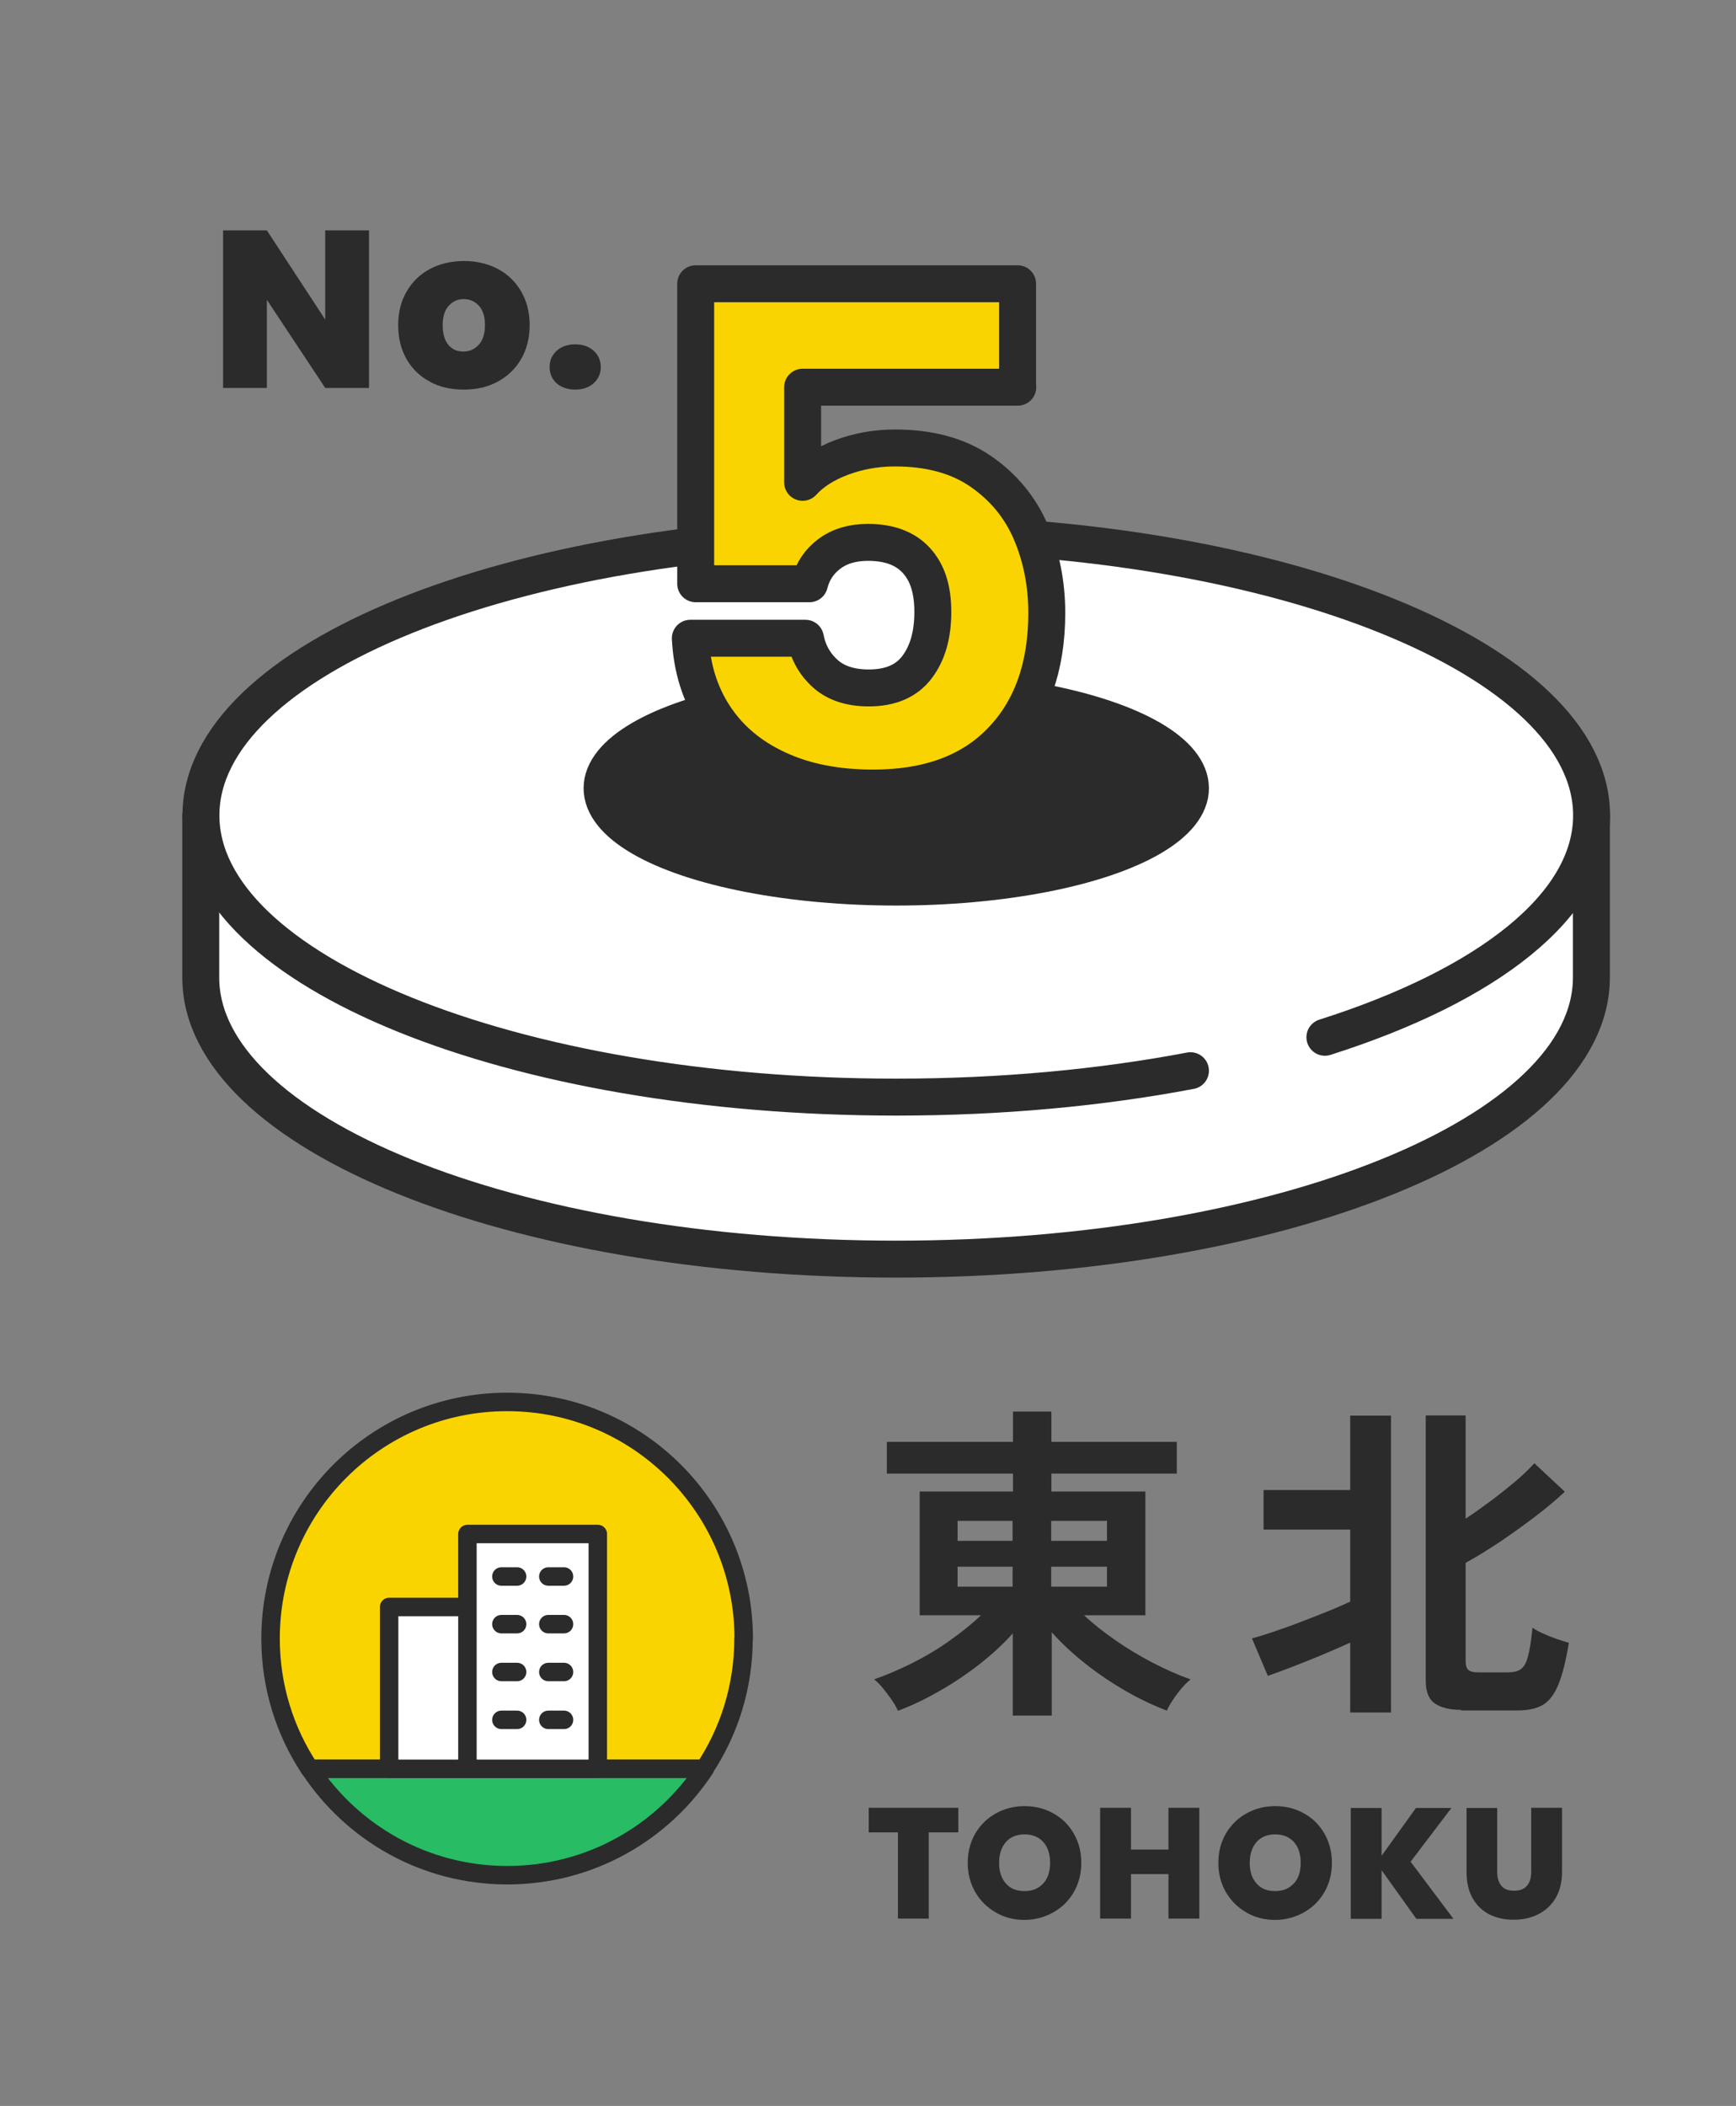 <svg viewBox="0 0 94 114" xmlns="http://www.w3.org/2000/svg"><rect x="0" y="0" width="94" height="114" fill="#808080" stroke="none"/><path d="m0 0h94v114h-94z" fill="none"/><path d="m86.17 44.15v8.76c0 8.42-16.85 15.25-37.65 15.25s-37.65-6.83-37.65-15.25v-8.76" fill="#fff" stroke="#2b2b2b" stroke-linecap="round" stroke-linejoin="round" stroke-width="2"/><path d="m64.46 57.96c-4.84.92-10.24 1.43-15.93 1.43-20.79 0-37.65-6.83-37.65-15.25s16.85-15.25 37.65-15.25 37.65 6.83 37.65 15.25c0 4.88-5.65 9.22-14.44 12.01" fill="#fff" stroke="#2b2b2b" stroke-linecap="round" stroke-linejoin="round" stroke-width="2"/><ellipse cx="48.53" cy="42.67" fill="#2b2b2b" rx="15.93" ry="5.35" stroke="#2b2b2b" stroke-miterlimit="10" stroke-width="2"/><path d="m55.11 20.96h-11.65v5.15c.5-.55 1.19-1 2.09-1.34s1.87-.52 2.91-.52c1.87 0 3.42.42 4.65 1.27s2.13 1.94 2.71 3.29c.57 1.34.86 2.8.86 4.37 0 2.91-.82 5.22-2.46 6.92-1.64 1.71-3.96 2.56-6.94 2.56-1.99 0-3.72-.34-5.19-1.03-1.47-.68-2.6-1.64-3.4-2.86s-1.23-2.62-1.31-4.22h6.23c.15.77.51 1.41 1.08 1.92s1.36.77 2.35.77c1.17 0 2.04-.37 2.61-1.12s.86-1.74.86-2.99-.3-2.15-.9-2.8-1.47-.97-2.61-.97c-.85 0-1.54.21-2.09.62s-.91.95-1.08 1.62h-6.16v-16.24h17.43v5.6z" fill="#f9d400" stroke="#2b2b2b" stroke-linecap="round" stroke-linejoin="round" stroke-width="2"/><g fill="#2b2b2b"><path d="m19.98 21h-2.37l-3.16-4.77v4.77h-2.37v-8.53h2.37l3.16 4.83v-4.83h2.37z"/><path d="m23.28 20.66c-.54-.28-.96-.69-1.26-1.21s-.46-1.14-.46-1.85.16-1.31.47-1.84c.31-.52.73-.93 1.27-1.21s1.14-.42 1.82-.42 1.28.14 1.82.42.96.69 1.27 1.21c.31.53.47 1.14.47 1.84s-.16 1.32-.47 1.85-.74.93-1.28 1.22-1.15.42-1.83.42-1.29-.14-1.82-.42zm2.65-2c.22-.25.33-.6.33-1.06s-.11-.81-.33-1.05-.49-.36-.82-.36-.59.12-.81.36-.33.59-.33 1.05.1.82.31 1.07.48.36.81.36.61-.12.83-.37z"/><path d="m30.14 20.75c-.25-.23-.38-.52-.38-.88s.13-.65.38-.88.59-.35 1.01-.35.74.12 1 .35c.25.23.38.53.38.88s-.13.64-.38.87-.59.35-1 .35-.76-.12-1.01-.34z"/><path d="m54.84 92.88v-4.46c-.53.59-1.14 1.15-1.82 1.68s-1.41 1.02-2.17 1.45c-.75.43-1.5.79-2.23 1.06-.07-.17-.18-.36-.33-.58s-.31-.43-.48-.64-.33-.37-.48-.48c.68-.24 1.38-.54 2.08-.89s1.37-.75 2-1.2c.63-.44 1.2-.9 1.71-1.38h-3.32v-6.7h5.05v-.97h-6.83v-1.72h6.83v-1.64h2.08v1.64h6.79v1.72h-6.79v.97h5.09v6.7h-3.32c.5.47 1.07.92 1.71 1.36.63.44 1.3.84 1.99 1.2s1.38.67 2.07.91c-.14.11-.3.26-.48.47-.17.2-.34.42-.48.64-.15.22-.26.42-.33.58-.73-.28-1.48-.63-2.24-1.07s-1.49-.93-2.17-1.47-1.3-1.11-1.82-1.7v4.51h-2.08zm-2.99-9.47h2.98v-1.08h-2.98zm0 2.48h2.98v-1.08h-2.98zm5.07-2.48h3.02v-1.08h-3.02zm0 2.48h3.02v-1.08h-3.02z"/><path d="m73.11 92.69v-3.77c-.44.2-.94.42-1.49.65s-1.09.44-1.62.65c-.53.2-.98.37-1.35.5l-.86-2.03c.31-.08.7-.2 1.17-.36s.96-.33 1.47-.53c.52-.2 1.01-.39 1.48-.58s.87-.37 1.2-.52v-3.9h-4.69v-2.14h4.69v-4.03h2.21v16.07h-2.21zm6.01-.13c-.62 0-1.1-.12-1.43-.35s-.49-.64-.49-1.23v-14.36h2.16v5.59c.47-.31.93-.64 1.4-.99s.9-.7 1.31-1.04c.41-.35.74-.67 1.01-.97l1.65 1.54c-.43.41-.96.85-1.57 1.32-.62.47-1.26.93-1.92 1.38-.67.44-1.29.83-1.88 1.15v5.32c0 .23.05.39.15.48s.28.13.55.13h1.56c.3 0 .54-.05.71-.16s.31-.34.4-.68c.1-.35.18-.87.25-1.58.13.1.32.2.56.31s.49.21.75.3.48.16.66.21c-.16.96-.34 1.7-.56 2.24s-.49.9-.83 1.11c-.34.2-.79.31-1.35.31h-3.09z"/><path d="m51.89 97.86v1.33h-1.6v4.67h-1.67v-4.67h-1.58v-1.33z"/><path d="m53.93 103.53c-.47-.26-.84-.63-1.12-1.1-.27-.47-.41-1-.41-1.59s.14-1.12.41-1.59c.28-.47.65-.83 1.12-1.09s.99-.39 1.55-.39 1.09.13 1.55.39c.47.26.84.62 1.11 1.09s.41 1 .41 1.59-.14 1.12-.41 1.59-.64.83-1.12 1.1c-.47.26-.99.4-1.55.4s-1.08-.13-1.55-.4zm2.56-1.57c.25-.28.37-.65.37-1.12s-.12-.85-.37-1.13c-.25-.27-.58-.41-1.01-.41s-.77.14-1.01.41c-.24.28-.37.65-.37 1.13s.12.84.37 1.12c.24.28.58.41 1.01.41s.76-.14 1.01-.42z"/><path d="m64.94 97.86v6h-1.67v-2.41h-2.03v2.41h-1.67v-6h1.67v2.26h2.03v-2.26z"/><path d="m67.5 103.53c-.47-.26-.84-.63-1.12-1.1-.27-.47-.41-1-.41-1.59s.14-1.12.41-1.59c.28-.47.65-.83 1.12-1.09s.99-.39 1.55-.39 1.09.13 1.55.39c.47.26.84.62 1.11 1.09s.41 1 .41 1.59-.14 1.12-.41 1.59-.64.83-1.12 1.1c-.47.26-.99.4-1.55.4s-1.08-.13-1.55-.4zm2.56-1.57c.25-.28.37-.65.37-1.12s-.12-.85-.37-1.13c-.25-.27-.58-.41-1.01-.41s-.77.14-1.01.41c-.24.28-.37.65-.37 1.13s.12.84.37 1.12c.24.28.58.41 1.01.41s.76-.14 1.01-.42z"/><path d="m76.69 103.87-1.88-2.63v2.63h-1.67v-6h1.67v2.59l1.86-2.59h1.92l-2.21 2.91 2.32 3.09h-2.02z"/><path d="m81.07 97.86v3.48c0 .32.08.57.23.75s.38.26.69.26.54-.09.69-.27c.16-.18.23-.43.23-.74v-3.48h1.67v3.48c0 .55-.12 1.02-.35 1.41s-.55.68-.95.88-.84.29-1.33.29-.92-.1-1.31-.29c-.38-.2-.68-.49-.9-.87-.22-.39-.33-.86-.33-1.41v-3.48h1.66z"/></g><path d="m40.27 88.7c0-7.07-5.73-12.81-12.81-12.81s-12.81 5.73-12.81 12.81c0 2.61.78 5.03 2.12 7.05h21.37c1.34-2.02 2.12-4.44 2.12-7.05z" fill="#f9d400" stroke="#2b2b2b" stroke-linecap="round" stroke-linejoin="round"/><path d="m16.78 95.75c2.29 3.47 6.22 5.76 10.69 5.76s8.4-2.29 10.69-5.76h-21.37z" fill="#28bc64" stroke="#2b2b2b" stroke-linecap="round" stroke-linejoin="round"/><path d="m32.37 95.75h-7.06v-12.71h7.06zm-7.06-8.76h-4.24v8.76h4.24" fill="#fff" stroke="#2b2b2b" stroke-linecap="round" stroke-linejoin="round"/><path d="m27.15 93.1h.85m1.69 0h.85m-3.39-2.59h.85m1.69 0h.85m-3.39-2.59h.85m1.69 0h.85m-3.39-2.58h.85m1.69 0h.85" fill="none" stroke="#2b2b2b" stroke-linecap="round" stroke-linejoin="round"/></svg>